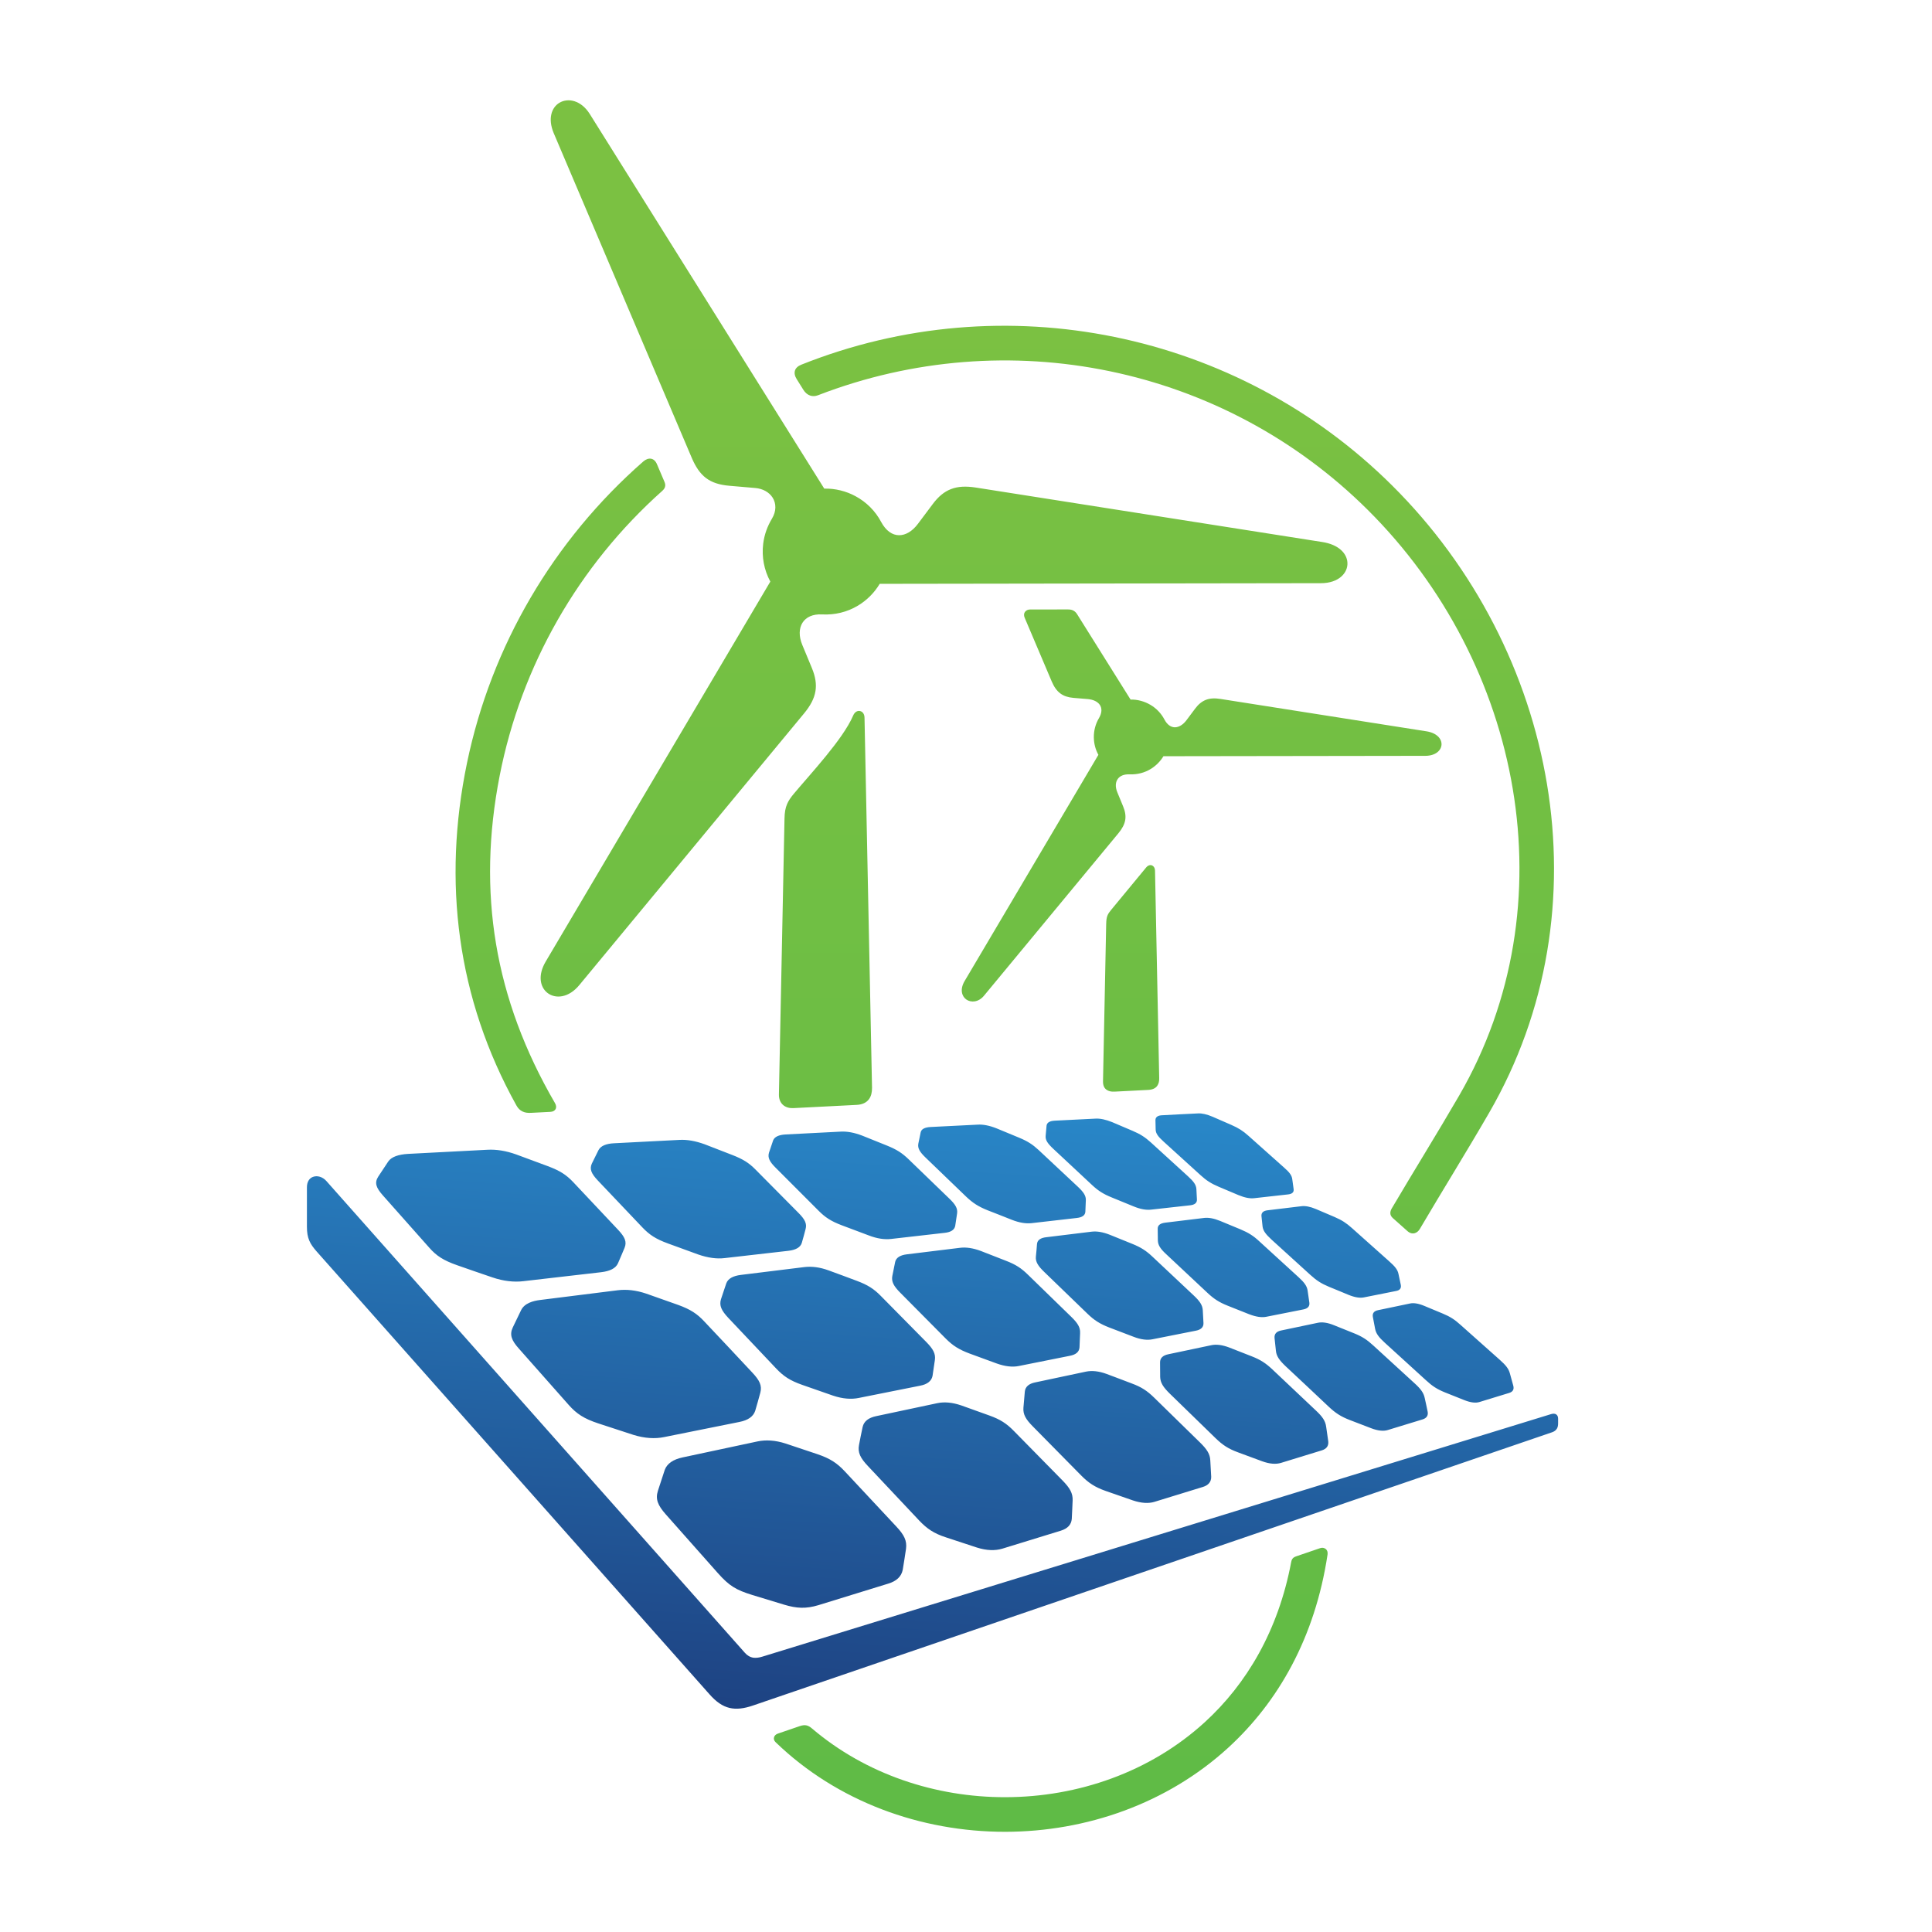 <?xml version="1.0" encoding="utf-8"?>
<!-- Generator: Adobe Illustrator 16.0.0, SVG Export Plug-In . SVG Version: 6.00 Build 0)  -->
<!DOCTYPE svg PUBLIC "-//W3C//DTD SVG 1.1//EN" "http://www.w3.org/Graphics/SVG/1.1/DTD/svg11.dtd">
<svg version="1.1" id="Calque_1" xmlns="http://www.w3.org/2000/svg" xmlns:xlink="http://www.w3.org/1999/xlink" x="0px" y="0px"
	 width="36px" height="36px" viewBox="0 0 36 36" enable-background="new 0 0 36 36" xml:space="preserve">
<linearGradient id="SVGID_1_" gradientUnits="userSpaceOnUse" x1="18.722" y1="5.979" x2="18.722" y2="34.232">
	<stop  offset="0" style="stop-color:#7BC142"/>
	<stop  offset="1" style="stop-color:#5FBB46"/>
</linearGradient>
<path fill-rule="evenodd" clip-rule="evenodd" fill="url(#SVGID_1_)" d="M9.623,20.599c-1.111-1.997-1.379-4.174-0.921-6.383
	c0.453-2.183,1.611-4.152,3.286-5.618c0.048-0.041,0.099-0.059,0.145-0.05c0.044,0.008,0.083,0.042,0.108,0.101l0.139,0.326
	c0.012,0.028,0.018,0.054,0.015,0.077c-0.002,0.034-0.02,0.063-0.055,0.095c-1.559,1.39-2.627,3.254-3.029,5.305
	c-0.425,2.172-0.1,4.159,1.031,6.104c0.024,0.041,0.027,0.082,0.009,0.113c-0.016,0.027-0.048,0.047-0.097,0.049l-0.354,0.018
	c-0.061,0.004-0.114-0.002-0.159-0.023C9.692,20.691,9.654,20.655,9.623,20.599L9.623,20.599z M19.093,11.51l0.504,1.187
	c0.043,0.101,0.094,0.175,0.162,0.225c0.063,0.047,0.142,0.073,0.243,0.082l0.266,0.022c0.104,0.009,0.185,0.048,0.226,0.109
	c0.041,0.062,0.042,0.147-0.016,0.245c-0.063,0.106-0.098,0.23-0.096,0.363c0.002,0.117,0.032,0.227,0.085,0.322l-2.492,4.214
	c-0.092,0.155-0.055,0.283,0.029,0.344c0.087,0.063,0.228,0.055,0.33-0.068c0.277-0.335,2.278-2.753,2.507-3.03
	c0.069-0.084,0.112-0.163,0.126-0.247c0.012-0.077,0-0.159-0.04-0.254l-0.108-0.262c-0.042-0.103-0.034-0.193,0.013-0.253
	c0.042-0.054,0.115-0.084,0.214-0.08c0.145,0.005,0.281-0.028,0.404-0.105c0.094-0.059,0.172-0.139,0.229-0.233l4.877-0.007
	c0.197,0,0.302-0.104,0.305-0.214c0.002-0.104-0.089-0.213-0.281-0.243c-0.575-0.09-3.493-0.549-3.836-0.603
	c-0.108-0.017-0.197-0.014-0.277,0.018c-0.072,0.029-0.137,0.081-0.198,0.163l-0.16,0.214c-0.062,0.083-0.137,0.129-0.209,0.133
	c-0.075,0.003-0.148-0.042-0.202-0.144c-0.06-0.114-0.15-0.209-0.261-0.274c-0.108-0.064-0.243-0.103-0.37-0.098l-0.992-1.584
	c-0.021-0.036-0.046-0.06-0.075-0.075c-0.029-0.016-0.063-0.021-0.104-0.021l-0.702,0.001c-0.039,0-0.07,0.015-0.09,0.039
	C19.079,11.425,19.074,11.467,19.093,11.51L19.093,11.51z M10.317,2.479c0.334,0.785,2.342,5.508,2.574,6.055
	c0.072,0.168,0.154,0.289,0.262,0.372c0.112,0.085,0.252,0.13,0.441,0.146l0.477,0.041c0.147,0.012,0.263,0.081,0.326,0.18
	c0.067,0.107,0.073,0.249-0.014,0.394c-0.084,0.139-0.141,0.296-0.162,0.465c-0.03,0.243,0.016,0.49,0.133,0.705l-4.186,7.081
	c-0.151,0.256-0.104,0.474,0.03,0.581c0.146,0.117,0.396,0.101,0.598-0.145c0.564-0.682,3.81-4.605,4.187-5.061
	c0.117-0.142,0.189-0.274,0.212-0.416c0.021-0.13,0-0.268-0.066-0.427l-0.18-0.434c-0.066-0.16-0.062-0.307,0.004-0.412
	c0.065-0.103,0.19-0.165,0.366-0.155c0.235,0.012,0.464-0.042,0.666-0.163c0.167-0.1,0.307-0.24,0.407-0.407l8.221-0.012
	c0.333,0,0.508-0.193,0.494-0.387c-0.011-0.166-0.16-0.332-0.467-0.38c-0.957-0.15-5.88-0.924-6.457-1.015
	c-0.182-0.028-0.333-0.023-0.466,0.03c-0.123,0.048-0.23,0.136-0.334,0.274l-0.278,0.371c-0.105,0.141-0.231,0.214-0.353,0.213
	c-0.125-0.001-0.244-0.081-0.333-0.247c-0.108-0.204-0.275-0.371-0.478-0.48c-0.174-0.095-0.383-0.147-0.582-0.141l-4.369-6.98
	c-0.162-0.258-0.405-0.306-0.566-0.21C10.281,2,10.203,2.206,10.317,2.479L10.317,2.479z M14.932,6.795
	c3.771-1.506,8.118-0.622,11.008,2.251c3.083,3.063,4.012,7.884,1.806,11.692c-0.42,0.726-0.863,1.437-1.288,2.159
	c-0.024,0.043-0.06,0.072-0.099,0.082c-0.043,0.011-0.089,0-0.133-0.039l-0.272-0.242c-0.031-0.028-0.045-0.057-0.047-0.087
	s0.008-0.063,0.027-0.095c0.414-0.703,0.846-1.396,1.255-2.101c2.059-3.557,1.171-8.057-1.703-10.914
	c-2.696-2.681-6.716-3.499-10.244-2.136c-0.052,0.02-0.101,0.021-0.145,0.006c-0.051-0.017-0.095-0.055-0.127-0.107l-0.125-0.2
	c-0.036-0.057-0.047-0.114-0.031-0.162C14.829,6.858,14.868,6.82,14.932,6.795L14.932,6.795z M24.737,28.966
	c-0.233,1.547-0.919,2.749-1.855,3.604c-1.138,1.039-2.642,1.56-4.146,1.563c-1.58,0.002-3.14-0.565-4.283-1.669
	c-0.032-0.029-0.04-0.066-0.028-0.099c0.009-0.025,0.033-0.049,0.067-0.061l0.409-0.14c0.052-0.018,0.093-0.022,0.13-0.013
	c0.034,0.008,0.065,0.027,0.101,0.058c1.005,0.854,2.304,1.282,3.604,1.279c1.349-0.002,2.696-0.468,3.712-1.396
	c0.783-0.715,1.371-1.71,1.611-2.983c0.007-0.038,0.019-0.063,0.04-0.081c0.014-0.012,0.032-0.021,0.056-0.029l0.442-0.151
	c0.04-0.014,0.077-0.007,0.103,0.013C24.729,28.881,24.744,28.92,24.737,28.966L24.737,28.966z M16.109,13.374l0.14,6.895
	c0.001,0.087-0.017,0.16-0.058,0.214c-0.047,0.063-0.123,0.1-0.229,0.105l-1.177,0.06c-0.075,0.004-0.139-0.015-0.186-0.052
	c-0.055-0.044-0.087-0.113-0.085-0.203l0.104-5.137c0.002-0.117,0.016-0.2,0.05-0.278c0.027-0.062,0.067-0.12,0.125-0.189
	c0.311-0.372,0.914-1.013,1.103-1.453c0.03-0.073,0.086-0.099,0.133-0.086C16.073,13.261,16.108,13.304,16.109,13.374L16.109,13.374
	z M21.522,16.221l0.078,3.866c0.002,0.062-0.011,0.11-0.037,0.147c-0.033,0.046-0.09,0.071-0.167,0.075l-0.627,0.032
	c-0.063,0.004-0.115-0.008-0.153-0.037c-0.041-0.03-0.064-0.08-0.063-0.154l0.059-2.925c0.002-0.076,0.006-0.123,0.026-0.17
	c0.013-0.031,0.034-0.061,0.066-0.1c0.373-0.451,0.591-0.715,0.654-0.792c0.039-0.046,0.085-0.052,0.118-0.032
	C21.504,16.148,21.521,16.18,21.522,16.221z"/>
<linearGradient id="SVGID_2_" gradientUnits="userSpaceOnUse" x1="16.843" y1="31.948" x2="17.665" y2="20.195">
	<stop  offset="0" style="stop-color:#1E4383"/>
	<stop  offset="1" style="stop-color:#2989CA"/>
</linearGradient>
<path fill-rule="evenodd" clip-rule="evenodd" fill="url(#SVGID_2_)" d="M10.067,24.223c0.493-0.063,0.971-0.122,1.444-0.181
	c0.162-0.02,0.338-0.002,0.531,0.063c0.199,0.07,0.398,0.141,0.594,0.21c0.231,0.084,0.354,0.165,0.488,0.309
	c0.297,0.314,0.595,0.632,0.894,0.952c0.136,0.145,0.185,0.243,0.149,0.376c-0.029,0.11-0.062,0.224-0.095,0.337
	c-0.036,0.108-0.136,0.176-0.294,0.207c-0.458,0.092-0.922,0.186-1.403,0.282c-0.168,0.035-0.363,0.024-0.572-0.041
	c-0.219-0.071-0.439-0.143-0.658-0.215c-0.263-0.087-0.4-0.177-0.545-0.34c-0.312-0.354-0.622-0.704-0.931-1.052
	c-0.138-0.154-0.178-0.259-0.114-0.395c0.05-0.106,0.103-0.215,0.154-0.32C9.772,24.283,9.934,24.239,10.067,24.223L10.067,24.223z
	 M13.88,30.798c-4.895-5.518-7.494-8.448-7.798-8.791c-0.071-0.08-0.171-0.107-0.249-0.078c-0.065,0.023-0.114,0.088-0.114,0.195
	c0,0.399,0,0.644,0,0.733c0,0.107,0.013,0.188,0.045,0.262c0.028,0.067,0.073,0.128,0.136,0.2c4.517,5.092,6.942,7.826,7.318,8.249
	c0.125,0.142,0.244,0.226,0.378,0.257c0.126,0.029,0.265,0.013,0.434-0.045c9.641-3.297,14.604-4.994,14.894-5.093
	c0.042-0.015,0.069-0.038,0.087-0.067c0.016-0.026,0.022-0.061,0.022-0.1c0-0.041,0-0.068,0-0.085c0-0.037-0.013-0.063-0.033-0.078
	c-0.024-0.018-0.06-0.019-0.099-0.007c-9.376,2.883-14.275,4.389-14.696,4.519c-0.063,0.02-0.121,0.027-0.175,0.019
	C13.977,30.878,13.927,30.851,13.88,30.798L13.88,30.798z M21.658,20.781c0.224-0.013,0.445-0.023,0.661-0.034
	c0.077-0.005,0.169,0.016,0.279,0.063c0.115,0.051,0.23,0.101,0.346,0.151c0.137,0.06,0.217,0.112,0.318,0.202
	c0.221,0.196,0.441,0.394,0.665,0.593c0.101,0.089,0.145,0.146,0.153,0.22c0.009,0.061,0.016,0.121,0.025,0.182
	c0.008,0.059-0.03,0.09-0.103,0.098c-0.208,0.023-0.42,0.047-0.635,0.071c-0.077,0.008-0.172-0.009-0.29-0.058
	c-0.121-0.051-0.244-0.103-0.367-0.155c-0.146-0.062-0.231-0.118-0.338-0.215c-0.23-0.21-0.462-0.42-0.691-0.628
	c-0.103-0.093-0.146-0.152-0.147-0.226c-0.001-0.059-0.003-0.118-0.004-0.178C21.533,20.813,21.577,20.783,21.658,20.781
	L21.658,20.781z M17.341,21c0.298-0.015,0.591-0.03,0.879-0.044c0.099-0.006,0.219,0.017,0.351,0.07
	c0.14,0.058,0.277,0.114,0.416,0.172c0.162,0.067,0.255,0.128,0.365,0.23c0.241,0.226,0.485,0.454,0.729,0.682
	c0.111,0.104,0.155,0.171,0.152,0.254c-0.004,0.072-0.005,0.144-0.009,0.215c-0.004,0.068-0.061,0.105-0.158,0.116
	c-0.277,0.031-0.56,0.063-0.847,0.097c-0.104,0.011-0.226-0.008-0.366-0.063c-0.148-0.06-0.3-0.118-0.45-0.177
	c-0.177-0.071-0.277-0.138-0.396-0.25c-0.253-0.244-0.506-0.488-0.758-0.73c-0.112-0.107-0.153-0.177-0.137-0.262
	c0.014-0.069,0.029-0.139,0.043-0.208C17.167,21.038,17.232,21.006,17.341,21L17.341,21z M7.604,21.501
	c0.506-0.027,0.996-0.051,1.479-0.077c0.167-0.009,0.346,0.019,0.537,0.088c0.198,0.072,0.395,0.145,0.589,0.218
	c0.227,0.085,0.345,0.163,0.472,0.297c0.277,0.293,0.555,0.59,0.835,0.887c0.127,0.135,0.168,0.224,0.122,0.337
	c-0.039,0.096-0.082,0.192-0.123,0.289c-0.043,0.095-0.152,0.147-0.316,0.166c-0.473,0.055-0.952,0.11-1.447,0.167
	c-0.174,0.021-0.371,0-0.578-0.071c-0.217-0.073-0.434-0.149-0.652-0.225c-0.258-0.09-0.39-0.176-0.523-0.328
	c-0.29-0.326-0.579-0.652-0.865-0.975c-0.127-0.143-0.16-0.236-0.085-0.351c0.063-0.095,0.125-0.188,0.186-0.281
	C7.294,21.556,7.426,21.511,7.604,21.501L7.604,21.501z M25.679,24.413c0.199-0.042,0.397-0.084,0.593-0.124
	c0.068-0.015,0.156-0.002,0.267,0.044c0.115,0.049,0.23,0.096,0.346,0.144c0.137,0.057,0.222,0.112,0.331,0.211
	c0.244,0.216,0.486,0.434,0.731,0.651c0.111,0.099,0.165,0.165,0.188,0.254c0.02,0.075,0.04,0.149,0.062,0.225
	c0.02,0.071-0.008,0.115-0.072,0.136c-0.183,0.056-0.37,0.113-0.559,0.171c-0.069,0.021-0.16,0.011-0.276-0.034
	c-0.122-0.048-0.243-0.097-0.366-0.146c-0.146-0.059-0.237-0.118-0.354-0.227c-0.256-0.233-0.511-0.466-0.765-0.697
	c-0.113-0.103-0.165-0.171-0.182-0.262c-0.013-0.074-0.027-0.147-0.042-0.222C25.57,24.469,25.604,24.428,25.679,24.413
	L25.679,24.413z M23.87,24.792c0.233-0.049,0.462-0.097,0.686-0.144c0.079-0.017,0.18-0.004,0.3,0.045
	c0.126,0.051,0.252,0.102,0.378,0.152c0.149,0.06,0.24,0.12,0.356,0.227c0.255,0.232,0.512,0.469,0.769,0.704
	c0.116,0.105,0.17,0.18,0.189,0.276c0.019,0.08,0.035,0.163,0.053,0.246c0.017,0.077-0.018,0.127-0.092,0.15
	c-0.214,0.064-0.43,0.131-0.648,0.198c-0.08,0.025-0.183,0.016-0.311-0.033c-0.134-0.051-0.269-0.103-0.404-0.155
	c-0.159-0.062-0.259-0.126-0.384-0.243c-0.27-0.254-0.537-0.507-0.806-0.757c-0.118-0.112-0.171-0.188-0.181-0.286
	c-0.008-0.081-0.016-0.162-0.026-0.243C23.744,24.854,23.786,24.81,23.87,24.792L23.87,24.792z M21.709,22.783
	c0.245-0.029,0.487-0.059,0.724-0.088c0.084-0.011,0.186,0.007,0.305,0.056c0.127,0.054,0.253,0.105,0.379,0.157
	c0.149,0.063,0.239,0.12,0.348,0.222c0.242,0.222,0.485,0.443,0.73,0.667c0.11,0.1,0.16,0.168,0.171,0.255
	c0.011,0.073,0.022,0.147,0.032,0.221c0.009,0.07-0.032,0.11-0.111,0.126c-0.227,0.045-0.457,0.09-0.691,0.137
	c-0.085,0.017-0.188,0.003-0.317-0.046c-0.134-0.054-0.27-0.108-0.405-0.161c-0.16-0.064-0.257-0.128-0.374-0.238
	c-0.255-0.239-0.51-0.477-0.762-0.714c-0.114-0.104-0.161-0.175-0.163-0.263c-0.001-0.072-0.001-0.144-0.003-0.216
	C21.57,22.831,21.619,22.795,21.709,22.783L21.709,22.783z M23.62,22.552c0.212-0.026,0.423-0.052,0.63-0.076
	c0.072-0.009,0.162,0.007,0.271,0.053c0.116,0.05,0.231,0.1,0.347,0.148c0.137,0.059,0.219,0.113,0.324,0.207
	c0.232,0.206,0.463,0.412,0.695,0.62c0.106,0.094,0.157,0.156,0.172,0.236c0.014,0.067,0.028,0.135,0.043,0.203
	c0.012,0.064-0.021,0.101-0.09,0.113c-0.196,0.04-0.396,0.079-0.598,0.119c-0.072,0.015-0.166,0.001-0.283-0.046
	c-0.122-0.05-0.243-0.102-0.366-0.151c-0.146-0.061-0.234-0.118-0.347-0.221c-0.244-0.222-0.486-0.441-0.726-0.66
	c-0.107-0.099-0.156-0.163-0.166-0.244c-0.007-0.066-0.014-0.133-0.021-0.198C23.503,22.594,23.543,22.561,23.62,22.552
	L23.62,22.552z M19.654,20.882c0.257-0.013,0.512-0.025,0.759-0.038c0.086-0.005,0.191,0.017,0.312,0.066
	c0.126,0.055,0.252,0.108,0.378,0.161c0.149,0.063,0.234,0.12,0.34,0.215c0.23,0.211,0.463,0.422,0.695,0.634
	c0.105,0.096,0.15,0.158,0.155,0.236c0.002,0.064,0.007,0.131,0.01,0.196c0.003,0.063-0.044,0.098-0.127,0.107
	c-0.238,0.026-0.481,0.053-0.729,0.081c-0.09,0.01-0.197-0.008-0.325-0.061c-0.134-0.054-0.269-0.109-0.403-0.165
	c-0.161-0.065-0.255-0.126-0.367-0.23c-0.242-0.227-0.483-0.451-0.723-0.675c-0.108-0.101-0.151-0.164-0.145-0.242
	c0.007-0.064,0.011-0.129,0.017-0.192C19.508,20.917,19.561,20.887,19.654,20.882L19.654,20.882z M21.768,25.235
	c0.272-0.058,0.539-0.114,0.802-0.169c0.092-0.02,0.204-0.007,0.338,0.044c0.139,0.055,0.277,0.11,0.416,0.163
	c0.164,0.064,0.263,0.129,0.385,0.244c0.269,0.254,0.54,0.51,0.811,0.766c0.123,0.115,0.177,0.195,0.191,0.302
	c0.012,0.091,0.026,0.182,0.039,0.272c0.01,0.087-0.034,0.142-0.122,0.169c-0.247,0.076-0.5,0.154-0.759,0.233
	c-0.094,0.028-0.21,0.021-0.352-0.031c-0.149-0.056-0.3-0.11-0.449-0.166c-0.18-0.066-0.286-0.136-0.417-0.263
	c-0.286-0.278-0.569-0.555-0.851-0.828c-0.126-0.123-0.179-0.206-0.182-0.314c0-0.09,0-0.18-0.002-0.269
	C21.615,25.305,21.669,25.256,21.768,25.235L21.768,25.235z M19.289,25.759c0.322-0.068,0.64-0.136,0.948-0.201
	c0.108-0.022,0.237-0.011,0.387,0.045c0.155,0.059,0.309,0.115,0.463,0.175c0.182,0.067,0.289,0.138,0.418,0.264
	c0.284,0.277,0.569,0.557,0.857,0.838c0.129,0.127,0.185,0.214,0.19,0.333c0.006,0.101,0.011,0.201,0.017,0.304
	c0.002,0.096-0.054,0.159-0.155,0.19c-0.295,0.091-0.596,0.184-0.904,0.278c-0.109,0.033-0.243,0.026-0.403-0.028
	c-0.167-0.059-0.336-0.116-0.506-0.176c-0.2-0.071-0.317-0.148-0.456-0.289c-0.302-0.306-0.602-0.609-0.899-0.912
	c-0.133-0.134-0.185-0.225-0.176-0.348c0.009-0.1,0.018-0.199,0.026-0.3C19.104,25.839,19.174,25.782,19.289,25.759L19.289,25.759z
	 M16.894,23.373c0.339-0.042,0.67-0.082,0.995-0.122c0.111-0.014,0.243,0.004,0.393,0.061c0.154,0.06,0.307,0.121,0.461,0.18
	c0.183,0.07,0.287,0.139,0.408,0.257c0.267,0.261,0.536,0.521,0.807,0.785c0.122,0.118,0.173,0.199,0.168,0.304
	c-0.003,0.089-0.007,0.178-0.011,0.268c-0.006,0.086-0.069,0.136-0.178,0.157c-0.311,0.062-0.63,0.126-0.955,0.191
	c-0.115,0.023-0.252,0.009-0.411-0.048c-0.167-0.061-0.335-0.122-0.505-0.185c-0.198-0.074-0.312-0.147-0.444-0.279
	c-0.282-0.285-0.563-0.568-0.844-0.851c-0.125-0.125-0.171-0.209-0.151-0.315c0.018-0.088,0.035-0.175,0.053-0.262
	C16.698,23.434,16.775,23.388,16.894,23.373L16.894,23.373z M19.494,23.054c0.286-0.035,0.565-0.068,0.842-0.103
	c0.098-0.013,0.212,0.005,0.346,0.058c0.138,0.057,0.277,0.112,0.415,0.168c0.164,0.066,0.26,0.129,0.376,0.238
	c0.254,0.239,0.511,0.479,0.767,0.721c0.117,0.109,0.166,0.183,0.172,0.277c0.004,0.08,0.01,0.161,0.013,0.241
	c0.003,0.077-0.048,0.123-0.14,0.141c-0.265,0.053-0.533,0.106-0.807,0.16c-0.1,0.021-0.22,0.007-0.358-0.047
	c-0.15-0.057-0.301-0.114-0.451-0.172c-0.178-0.069-0.282-0.137-0.406-0.257c-0.269-0.261-0.536-0.519-0.802-0.775
	c-0.119-0.115-0.167-0.191-0.159-0.287c0.008-0.079,0.016-0.159,0.021-0.237C19.33,23.106,19.39,23.066,19.494,23.054L19.494,23.054
	z M14.637,21.139c0.351-0.018,0.696-0.036,1.032-0.053c0.117-0.006,0.25,0.018,0.398,0.075c0.155,0.062,0.309,0.123,0.46,0.185
	c0.181,0.073,0.282,0.139,0.397,0.249c0.254,0.244,0.508,0.491,0.764,0.738c0.116,0.111,0.159,0.185,0.146,0.277
	c-0.013,0.077-0.023,0.154-0.035,0.232c-0.014,0.076-0.083,0.118-0.195,0.13c-0.326,0.038-0.659,0.076-0.999,0.114
	c-0.122,0.014-0.261-0.005-0.418-0.066c-0.168-0.063-0.336-0.126-0.503-0.189c-0.198-0.075-0.308-0.147-0.431-0.271
	c-0.267-0.267-0.532-0.532-0.795-0.796c-0.119-0.117-0.157-0.193-0.129-0.286c0.025-0.075,0.051-0.152,0.077-0.228
	C14.432,21.182,14.514,21.146,14.637,21.139L14.637,21.139z M11.442,21.303c0.418-0.022,0.823-0.042,1.224-0.063
	c0.14-0.007,0.292,0.02,0.462,0.081c0.173,0.067,0.345,0.134,0.516,0.2c0.202,0.078,0.313,0.149,0.433,0.271
	c0.264,0.267,0.531,0.536,0.799,0.806c0.121,0.121,0.163,0.201,0.135,0.304c-0.023,0.086-0.045,0.172-0.071,0.259
	c-0.027,0.083-0.112,0.13-0.25,0.146c-0.389,0.044-0.783,0.089-1.19,0.136c-0.144,0.017-0.306-0.004-0.488-0.067
	c-0.188-0.068-0.378-0.138-0.568-0.207c-0.225-0.082-0.343-0.161-0.472-0.296c-0.279-0.294-0.556-0.586-0.832-0.876
	c-0.122-0.129-0.158-0.213-0.112-0.315c0.041-0.084,0.083-0.167,0.124-0.251C11.194,21.351,11.296,21.31,11.442,21.303
	L11.442,21.303z M13.805,23.756c-0.145,0.018-0.24,0.069-0.272,0.158c-0.034,0.098-0.066,0.195-0.098,0.293
	c-0.037,0.12,0.007,0.212,0.137,0.351c0.294,0.312,0.591,0.625,0.889,0.94c0.138,0.146,0.259,0.227,0.487,0.307
	c0.192,0.066,0.383,0.134,0.573,0.2c0.181,0.061,0.342,0.072,0.479,0.044c0.394-0.078,0.773-0.155,1.147-0.229
	c0.13-0.025,0.209-0.085,0.229-0.18c0.016-0.1,0.03-0.199,0.044-0.298c0.017-0.117-0.032-0.206-0.161-0.337
	c-0.286-0.289-0.567-0.576-0.849-0.86c-0.128-0.13-0.242-0.203-0.446-0.279c-0.171-0.064-0.344-0.129-0.521-0.193
	c-0.168-0.062-0.318-0.079-0.454-0.063C14.603,23.657,14.21,23.705,13.805,23.756L13.805,23.756z M16.325,26.388
	c0.391-0.083,0.766-0.162,1.14-0.242c0.129-0.027,0.277-0.016,0.447,0.042c0.177,0.063,0.351,0.125,0.524,0.188
	c0.204,0.073,0.321,0.15,0.456,0.288c0.301,0.306,0.604,0.614,0.907,0.923c0.139,0.142,0.193,0.239,0.188,0.372
	c-0.006,0.113-0.009,0.227-0.016,0.343c-0.009,0.109-0.079,0.181-0.204,0.22c-0.355,0.108-0.715,0.22-1.09,0.335
	c-0.132,0.04-0.291,0.037-0.474-0.021c-0.191-0.063-0.383-0.126-0.575-0.189c-0.228-0.074-0.355-0.161-0.503-0.317
	c-0.32-0.34-0.639-0.678-0.953-1.013c-0.141-0.149-0.192-0.252-0.166-0.39c0.021-0.113,0.044-0.226,0.068-0.338
	C16.099,26.481,16.187,26.417,16.325,26.388L16.325,26.388z M12.718,27.157c0.477-0.102,0.938-0.201,1.396-0.298
	c0.156-0.033,0.331-0.023,0.524,0.039c0.202,0.067,0.403,0.134,0.601,0.201c0.23,0.079,0.358,0.163,0.503,0.318
	c0.317,0.34,0.638,0.683,0.959,1.027c0.146,0.156,0.202,0.264,0.181,0.418c-0.019,0.128-0.039,0.258-0.061,0.389
	c-0.025,0.126-0.116,0.211-0.268,0.257c-0.427,0.132-0.857,0.265-1.304,0.402c-0.232,0.07-0.404,0.061-0.637-0.009
	c-0.197-0.06-0.395-0.119-0.592-0.18c-0.308-0.095-0.432-0.17-0.647-0.412c-0.325-0.367-0.648-0.731-0.968-1.092
	c-0.148-0.168-0.196-0.282-0.145-0.441c0.042-0.129,0.085-0.26,0.127-0.388C12.431,27.269,12.549,27.193,12.718,27.157z"/>
</svg>
